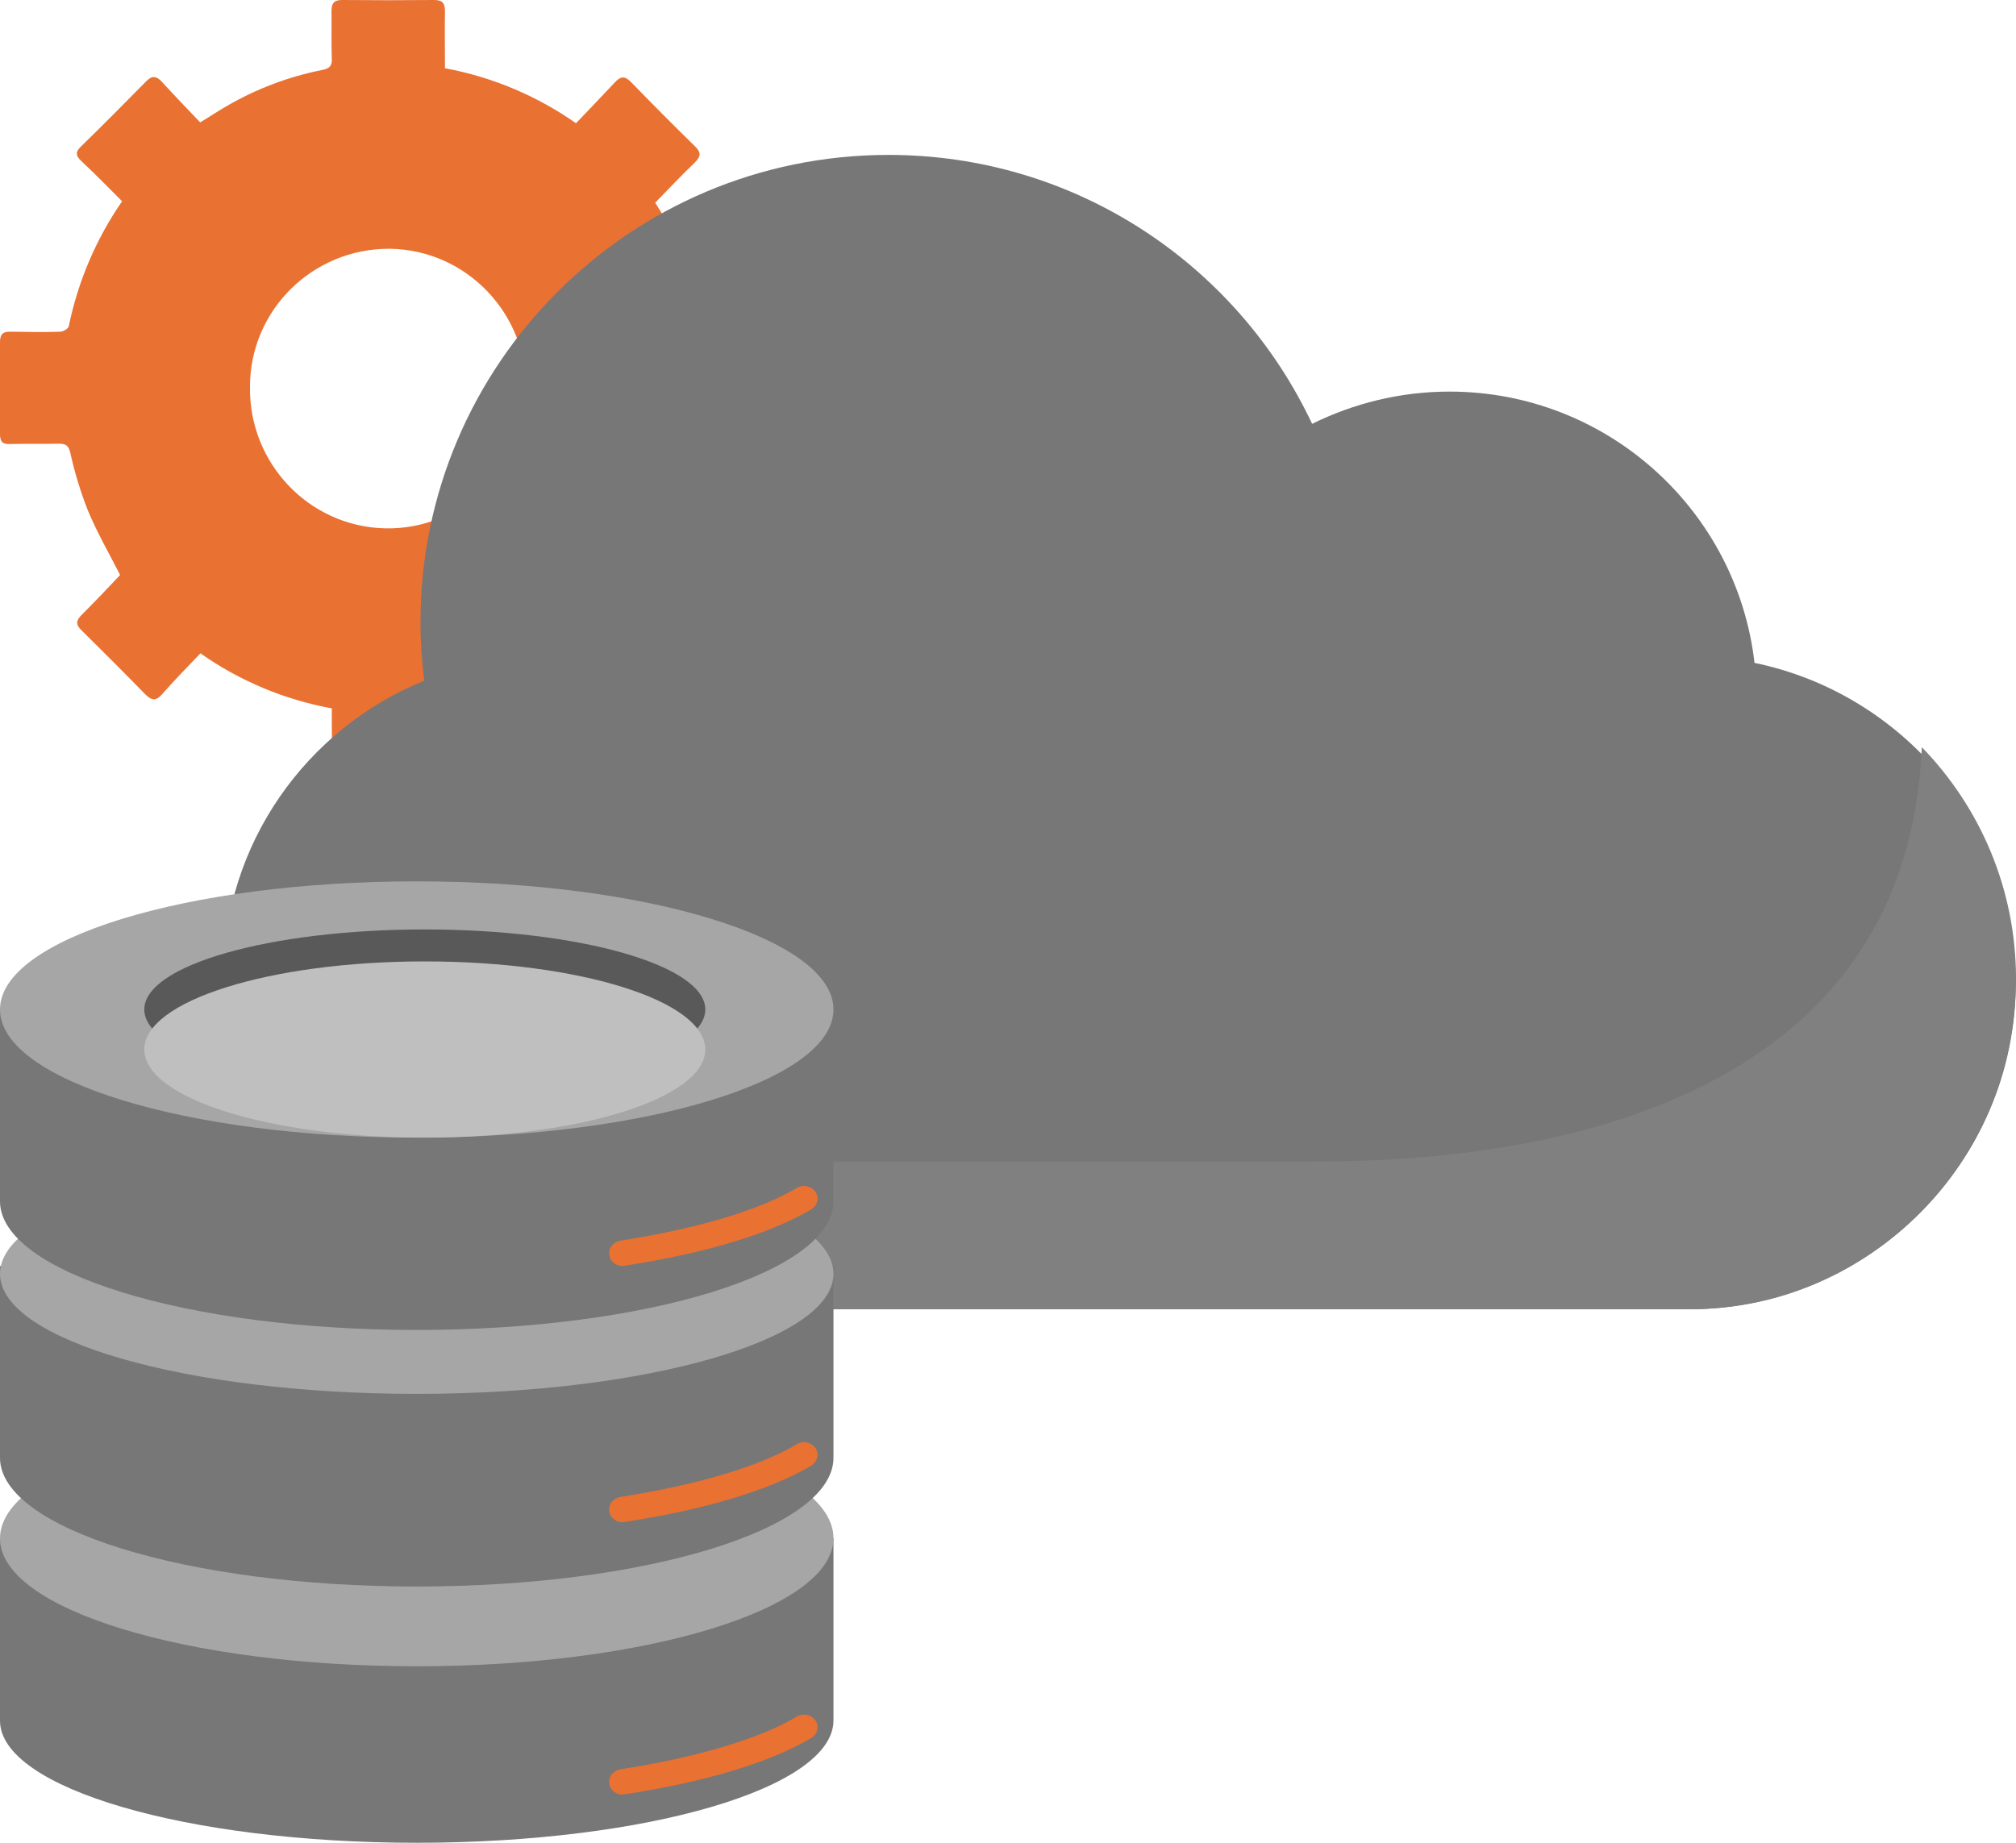 <?xml version="1.0" encoding="UTF-8"?>
<svg id="_レイヤー_1" data-name="レイヤー 1" xmlns="http://www.w3.org/2000/svg" viewBox="0 0 70 64">
  <defs>
    <style>
      .cls-1 {
        fill: #595959;
      }

      .cls-1, .cls-2, .cls-3, .cls-4, .cls-5, .cls-6 {
        fill-rule: evenodd;
      }

      .cls-2 {
        fill: #a6a6a6;
      }

      .cls-3 {
        fill: gray;
      }

      .cls-4 {
        fill: #bfbfbf;
      }

      .cls-5 {
        fill: #777;
      }

      .cls-6 {
        fill: #e97132;
      }
    </style>
  </defs>
  <path class="cls-6" d="M13.5,8.64c-2.65,0-4.81,2.13-4.82,4.77-.05,2.68,2.06,4.89,4.71,4.94,2.65.05,4.83-2.09,4.88-4.77.05-2.68-2.06-4.89-4.71-4.94h-.06ZM11.51,24.6c-1.63-.3-3.19-.95-4.55-1.91-.45.47-.9.93-1.33,1.42-.22.25-.37.22-.59,0-.73-.75-1.47-1.49-2.21-2.22-.22-.21-.18-.35.01-.54.46-.46.91-.93,1.33-1.38-.38-.75-.81-1.49-1.13-2.27-.25-.64-.45-1.3-.6-1.98-.06-.25-.16-.31-.39-.31-.56.01-1.12,0-1.69.01C.09,15.44,0,15.34,0,15.07,0,14,0,12.94,0,11.88c0-.28.11-.37.37-.36.57.01,1.15.02,1.72,0,.11,0,.29-.11.3-.2.32-1.55.95-3.03,1.85-4.33-.47-.47-.93-.94-1.41-1.39-.22-.2-.21-.34,0-.53.76-.74,1.5-1.49,2.24-2.24.2-.21.35-.2.54,0,.44.48.89.95,1.34,1.42.35-.21.63-.4.93-.57,1.03-.6,2.15-1.02,3.31-1.25.25-.05.35-.14.33-.41-.02-.56,0-1.11-.01-1.67C11.52.1,11.61,0,11.88,0,12.94.01,14.01.01,15.07,0c.3,0,.38.11.38.4-.01.64,0,1.28,0,1.97,1.63.3,3.18.95,4.55,1.91.46-.48.91-.95,1.35-1.42.21-.23.36-.22.57,0,.73.75,1.46,1.49,2.21,2.22.23.22.2.36-.01.57-.46.44-.9.91-1.37,1.39.12.19.25.4.37.6.68,1.09,1.16,2.3,1.41,3.56.06.31.18.37.46.36.53-.02,1.06,0,1.58-.01.29,0,.41.08.41.4-.02,1.04-.02,2.08,0,3.11,0,.3-.09.42-.4.41-.57-.02-1.15-.02-1.72,0-.13.02-.23.1-.28.22-.32,1.54-.94,2.99-1.83,4.27.46.47.9.94,1.37,1.38.23.22.25.36.01.59-.75.72-1.49,1.47-2.22,2.21-.2.2-.34.22-.54,0-.44-.48-.89-.95-1.36-1.44-1.37.95-2.93,1.59-4.56,1.88v1.96c0,.29-.07.42-.39.42-1.06-.01-2.11-.01-3.15,0-.32,0-.4-.13-.39-.42.01-.65,0-1.29,0-1.96h0s0,0,0,0Z"/>
  <path class="cls-5" d="M60.92,23.02c-.61-5.3-5.12-9.42-10.59-9.42-1.71,0-3.33.41-4.77,1.12-2.6-5.52-8.2-9.34-14.71-9.34-8.97,0-16.25,7.27-16.25,16.23,0,.69.05,1.36.13,2.03-4.09,1.66-6.98,5.68-6.98,10.33v.35c0,6.14,5.02,11.15,11.16,11.15h39.73c6.24,0,11.35-5.1,11.35-11.34,0-5.46-3.91-10.05-9.08-11.11h0Z"/>
  <path class="cls-3" d="M66.73,25.96c-.5,11.66-11.81,14.38-20.97,14.38H9.86c1.99,3.08,5.42,5.13,9.3,5.13h39.54c6.21,0,11.3-5.16,11.3-11.47,0-3.13-1.25-5.97-3.27-8.05Z"/>
  <path class="cls-5" d="M0,53.43v6.33C0,62.1,6.48,64,14.47,64s14.47-1.9,14.47-4.25v-6.33H0Z"/>
  <path class="cls-2" d="M14.47,48.97c7.99,0,14.47,1.99,14.47,4.45s-6.48,4.45-14.47,4.45S0,55.89,0,53.43s6.48-4.45,14.47-4.45"/>
  <path class="cls-5" d="M0,43.97v6.66C0,53.09,6.48,55.1,14.47,55.1s14.47-2,14.47-4.47v-6.66H0Z"/>
  <path class="cls-2" d="M14.47,40.07c7.99,0,14.47,1.87,14.47,4.17s-6.48,4.17-14.47,4.17S0,46.55,0,44.24s6.48-4.17,14.47-4.17"/>
  <path class="cls-5" d="M0,35.06v6.66C0,44.19,6.48,46.19,14.47,46.19s14.47-2,14.47-4.47v-6.66H0Z"/>
  <path class="cls-2" d="M14.47,30.61c7.99,0,14.47,1.99,14.47,4.45s-6.48,4.45-14.47,4.45S0,37.52,0,35.06s6.48-4.45,14.47-4.45"/>
  <path class="cls-1" d="M14.75,32.28c5.38,0,9.74,1.25,9.74,2.78s-4.36,2.78-9.74,2.78-9.74-1.24-9.74-2.78,4.36-2.78,9.74-2.78"/>
  <path class="cls-4" d="M14.75,33.39c5.38,0,9.74,1.37,9.74,3.06s-4.36,3.06-9.74,3.06-9.74-1.37-9.74-3.06,4.36-3.06,9.74-3.06"/>
  <path class="cls-6" d="M21.6,43.97c-.26-.01-.46-.22-.45-.46,0-.2.16-.37.38-.42,2.64-.41,4.81-1.05,6.1-1.81.21-.15.5-.11.66.08.16.19.12.47-.09.62-.02.02-.05.03-.08.05-1.42.83-3.64,1.5-6.44,1.93-.02,0-.05,0-.08,0"/>
  <path class="cls-6" d="M21.6,52.87c-.26-.01-.46-.22-.45-.46,0-.2.16-.37.38-.42,2.64-.41,4.81-1.05,6.1-1.81.21-.15.5-.11.66.08.16.19.12.47-.09.62-.02.02-.05.03-.08.05-1.42.83-3.64,1.5-6.44,1.93-.02,0-.05,0-.08,0"/>
  <path class="cls-6" d="M21.6,62.33c-.26-.01-.46-.22-.45-.46,0-.2.16-.37.38-.42,2.64-.41,4.81-1.05,6.1-1.81.21-.15.5-.11.66.08.16.19.12.47-.09.62-.02.02-.05.03-.08.05-1.42.83-3.64,1.5-6.44,1.93-.02,0-.05,0-.08,0"/>
</svg>